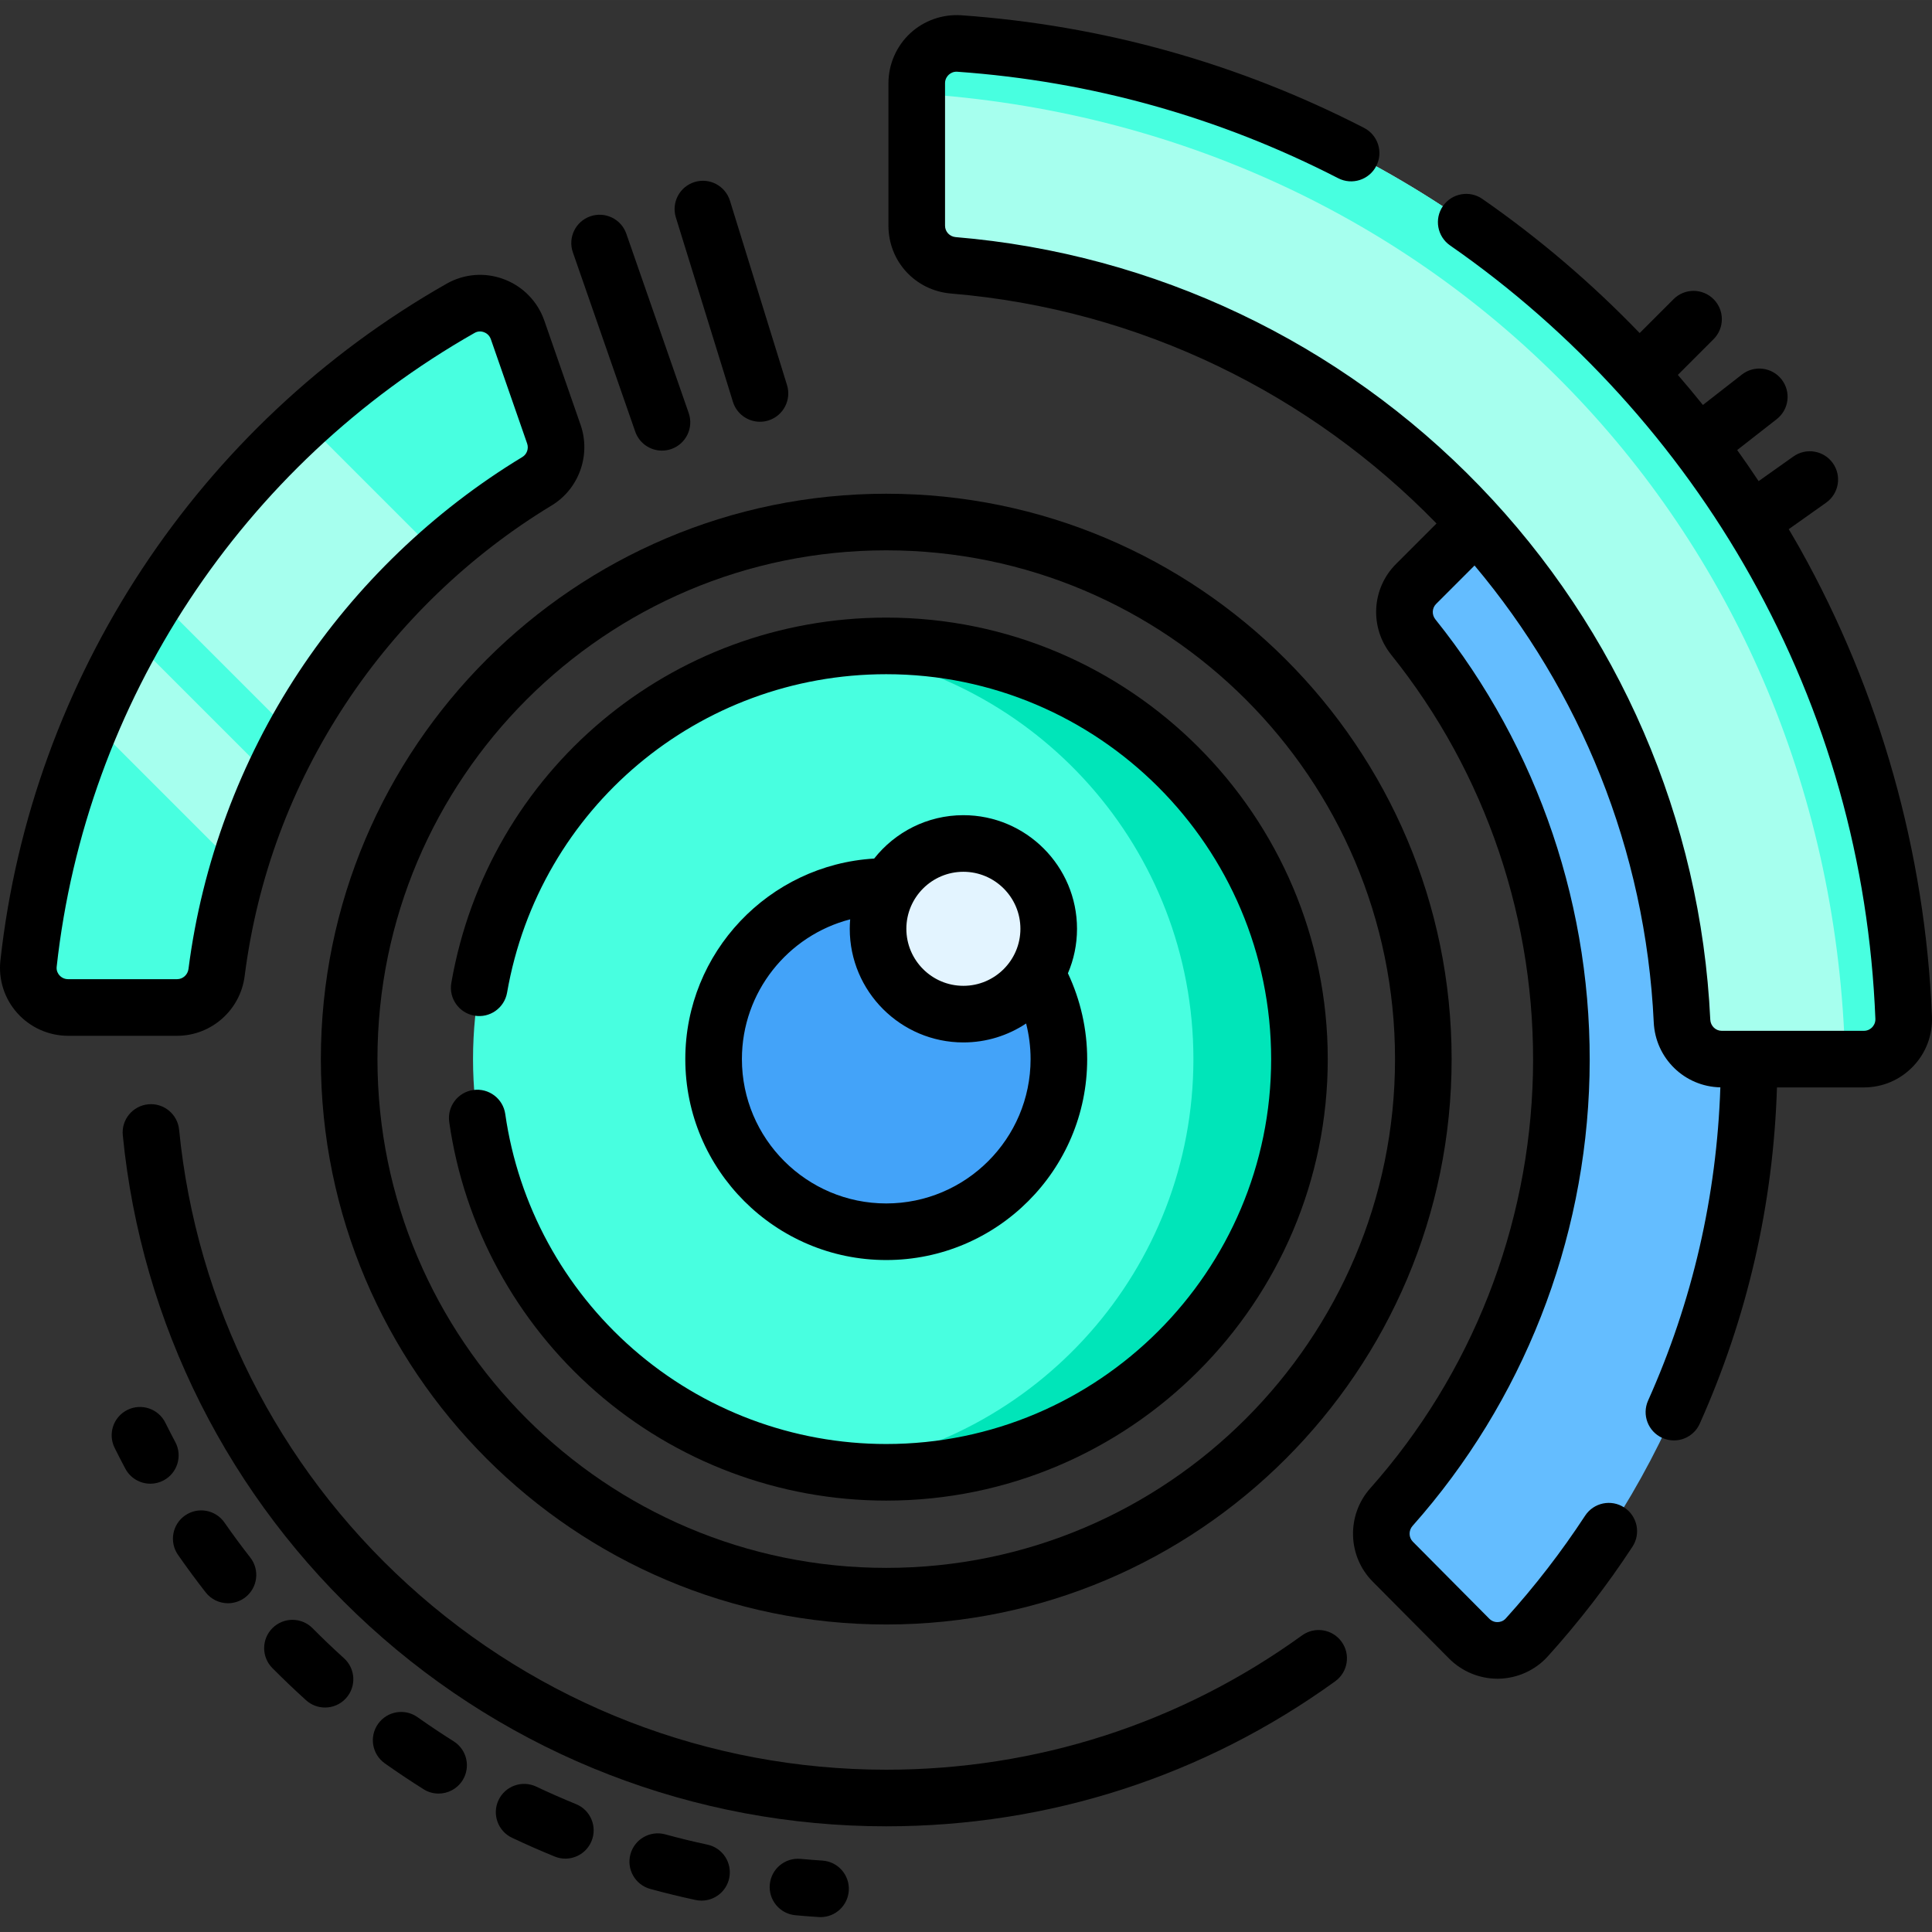 <svg height="512pt" viewBox="0 -4 512.004 512" width="512pt" xmlns="http://www.w3.org/2000/svg"><rect x="0" y="-4" width="512.004" height="512" fill="#333333" stroke="none"/><path d="m344.371 276.676c0 60.477-49.027 109.504-109.504 109.504-60.48 0-109.508-49.027-109.508-109.504 0-60.477 49.027-109.504 109.508-109.504 60.477 0 109.504 49.027 109.504 109.504zm0 0" fill="#48ffe0"/><path d="m344.367 276.676c0 60.48-49.023 109.5-109.5 109.5-4.766 0-9.445-.305-14.051-.891 53.848-6.891 95.453-52.895 95.453-108.609 0-55.715-41.605-101.719-95.453-108.609 4.605-.586 9.285-.891 14.051-.891 60.477 0 109.5 49.02 109.5 109.5zm0 0" fill="#00e5b9"/><path d="m280.617 276.676c0 25.27-20.484 45.75-45.75 45.75-25.27 0-45.754-20.48-45.754-45.75s20.484-45.754 45.754-45.754c25.266 0 45.75 20.484 45.75 45.754zm0 0" fill="#43a3f9"/><path d="m277.922 242.145c0 12.488-10.125 22.609-22.613 22.609-12.488 0-22.613-10.121-22.613-22.609s10.125-22.613 22.613-22.613c12.488 0 22.613 10.125 22.613 22.613zm0 0" fill="#e3f4ff"/><path d="m369.102 409.855c6.75 6.797 13.496 13.602 20.246 20.398 4.238 4.27 11.219 4.156 15.254-.305 76.312-84.367 78.539-211.906 6.695-298.797-3.98-4.812-11.211-5.207-15.625-.793l-20.395 20.395c-3.812 3.812-4.113 9.875-.734 14.082 54.195 67.512 52.262 165.191-5.801 230.551-3.711 4.18-3.582 10.504.359 14.469zm0 0" fill="#64bdff"/><path d="m242.945 18.051v37.754c0 5.5 4.234 10.047 9.715 10.504 104.953 8.762 188.094 94.281 193.09 200.258.266 5.648 4.875 10.109 10.527 10.109h37.672c5.996 0 10.781-4.992 10.543-10.98-5.504-137.488-113.879-248.496-250.254-258.168-6.102-.434-11.293 4.406-11.293 10.523zm0 0" fill="#a6ffee"/><path d="m504.492 265.699c.238 5.98-4.551 10.98-10.543 10.98h-4.957c-3.551-139.512-107.953-247.18-246.043-255.891v-2.742c0-6.109 5.191-10.957 11.289-10.52 136.371 9.672 244.754 120.68 250.254 258.172zm0 0" fill="#48ffe0"/><path d="m142.32 123.531c-9.352 5.66-18.152 12.16-26.281 19.391-15.309 13.598-28.281 29.797-38.191 47.91-2.059 3.75-3.98 7.578-5.77 11.477-3.52 7.691-6.508 15.66-8.93 23.883-2.609 8.91-4.551 18.109-5.758 27.539-.672 5.281-5.133 9.262-10.453 9.262h-28.891c-6.238 0-11.168-5.402-10.488-11.613 2.469-22.488 8.211-44 16.738-64.039 3.203-7.559 6.812-14.91 10.793-22.02 2.039-3.672 4.188-7.27 6.438-10.809 10.961-17.332 24.191-33.082 39.273-46.832 12.559-11.461 26.398-21.539 41.277-29.988 5.699-3.23 12.941-.441 15.09 5.75l9.609 27.637c1.633 4.68-.207 9.879-4.457 12.453zm0 0" fill="#48ffe0"/><path d="m72.078 202.309c-3.52 7.691-6.508 15.66-8.93 23.883l-38.852-38.852c3.203-7.559 6.812-14.91 10.793-22.02zm0 0" fill="#a6ffee"/><path d="m116.039 142.922c-15.309 13.598-28.281 29.797-38.191 47.91l-36.32-36.32c10.961-17.332 24.191-33.082 39.273-46.832zm0 0" fill="#a6ffee"/><path d="m125.707 265.156c4.086.715 7.965-2.023 8.676-6.102 8.508-48.895 50.77-84.383 100.484-84.383 56.242 0 102.004 45.758 102.004 102.004 0 56.246-45.762 102.004-102.004 102.004-24.703 0-48.535-8.945-67.109-25.188-18.398-16.09-30.422-38.199-33.859-62.262-.586-4.102-4.395-6.949-8.484-6.363-4.102.586-6.949 4.383-6.363 8.484 3.941 27.613 17.734 52.98 38.836 71.434 21.305 18.633 48.645 28.895 76.98 28.895 64.516 0 117.004-52.488 117.004-117.004 0-64.52-52.488-117.004-117.004-117.004-57.023 0-105.5 40.715-115.262 96.809-.711 4.082 2.02 7.965 6.102 8.676zm0 0"/><path d="m255.309 212.031c-9.582 0-18.125 4.504-23.645 11.496-27.875 1.66-50.051 24.859-50.051 53.148 0 29.363 23.891 53.25 53.254 53.25 29.363 0 53.25-23.887 53.25-53.25 0-7.871-1.766-15.672-5.105-22.742 1.551-3.625 2.41-7.609 2.41-11.793 0-16.602-13.512-30.109-30.113-30.109zm0 15c8.332 0 15.113 6.777 15.113 15.109 0 8.336-6.781 15.113-15.113 15.113-8.332 0-15.113-6.777-15.113-15.113 0-8.332 6.781-15.109 15.113-15.109zm-20.441 87.895c-21.094 0-38.254-17.156-38.254-38.25 0-17.793 12.211-32.789 28.695-37.043-.07.828-.113 1.664-.113 2.512 0 16.602 13.508 30.109 30.113 30.109 6.141 0 11.855-1.852 16.625-5.02.781 3.07 1.184 6.25 1.184 9.441 0 21.094-17.16 38.25-38.25 38.25zm0 0"/><path d="m477.027 141.395c-.973-1.734-1.98-3.445-2.988-5.16l9.914-7.027c3.379-2.398 4.176-7.078 1.781-10.457s-7.074-4.176-10.457-1.781l-9.223 6.535c-1.848-2.777-3.73-5.531-5.676-8.242l10.473-8.18c3.266-2.551 3.848-7.262 1.301-10.527-2.551-3.266-7.262-3.844-10.527-1.297l-10.332 8.062c-2.164-2.695-4.375-5.352-6.641-7.965l9.465-9.469c2.93-2.93 2.93-7.68 0-10.605-2.93-2.93-7.676-2.93-10.605 0l-8.98 8.98c-12.695-13.18-26.676-25.125-41.688-35.547-3.406-2.359-8.078-1.516-10.441 1.887-2.359 3.402-1.516 8.074 1.887 10.438 32.695 22.695 60.238 53.02 79.652 87.688 20.27 36.199 31.395 75.656 33.059 117.27.047 1.137-.516 1.895-.852 2.242-.336.352-1.066.938-2.195.938h-37.672c-1.625 0-2.957-1.301-3.035-2.961-2.5-52.992-24.223-103.227-61.16-141.445-36.852-38.121-86.145-61.539-138.801-65.934-1.617-.137-2.836-1.438-2.836-3.027v-37.758c0-1.156.609-1.895.973-2.234.363-.336 1.141-.895 2.285-.809 35.43 2.512 69.387 12.008 100.926 28.219 3.684 1.895 8.207.445 10.098-3.238 1.898-3.688.445-8.207-3.238-10.102-33.355-17.145-69.262-27.184-106.727-29.844-4.961-.34-9.918 1.395-13.57 4.797-3.652 3.406-5.746 8.219-5.746 13.211v37.754c0 9.461 7.129 17.188 16.586 17.98 50.352 4.199 95.438 26.805 128.66 60.941l-10.723 10.723c-6.516 6.52-7.066 16.867-1.277 24.078 25.164 31.348 38.496 70.844 37.547 111.215-.953 40.5-16.262 79.445-43.105 109.664-6.332 7.129-6.051 17.992.645 24.734l20.246 20.398c3.383 3.406 8.039 5.34 12.832 5.34.137 0 .277-.004.414-.008 4.91-.113 9.609-2.262 12.895-5.895 8.195-9.062 15.75-18.848 22.453-29.082 2.27-3.465 1.301-8.113-2.164-10.383-3.465-2.273-8.113-1.301-10.383 2.164-6.277 9.59-13.355 18.754-21.031 27.238-.73.812-1.641.949-2.117.961-.492.027-1.445-.09-2.254-.906l-20.246-20.398c-1.125-1.133-1.16-2.98-.07-4.203 29.195-32.867 45.848-75.227 46.883-119.273 1.035-43.898-13.473-86.855-40.844-120.953-.988-1.234-.906-2.988.188-4.086l10.191-10.191c27.844 33.141 45.328 75.203 47.488 121.059.449 9.551 8.172 17.043 17.652 17.234-.961 28.836-7.387 56.742-19.148 83.004-1.695 3.781-.004 8.219 3.777 9.91.996.445 2.035.656 3.062.656 2.863 0 5.602-1.648 6.848-4.438 12.629-28.191 19.496-58.16 20.465-89.113h23.035c4.957 0 9.578-1.969 13.016-5.547s5.219-8.277 5.02-13.234c-1.738-43.379-13.828-86.258-34.961-124zm0 0"/><path d="m85.031 276.676c0 82.617 67.215 149.832 149.836 149.832 82.617 0 149.832-67.215 149.832-149.832 0-82.617-67.215-149.832-149.832-149.832-82.621 0-149.836 67.215-149.836 149.832zm149.836-134.832c74.344 0 134.832 60.484 134.832 134.832 0 74.348-60.488 134.832-134.832 134.832-74.348 0-134.836-60.484-134.836-134.832 0-74.348 60.488-134.832 134.836-134.832zm0 0"/><path d="m64.832 254.684c3.332-26.035 12.363-50.359 26.844-72.297 13.98-21.176 32.836-39.312 54.531-52.445 7.219-4.371 10.438-13.34 7.66-21.332l-9.613-27.637c-1.77-5.082-5.676-9.086-10.715-10.98-5-1.883-10.527-1.453-15.16 1.18-65.812 37.379-110.023 104.441-118.273 179.391-.555 5.051 1.078 10.121 4.477 13.914 3.426 3.824 8.336 6.02 13.469 6.02h28.887c9.047-.004 16.742-6.801 17.895-15.812zm-49.078-.215c-.328-.367-.859-1.148-.734-2.266 7.723-70.18 49.129-132.98 110.766-167.988.5-.285.988-.379 1.41-.379.441 0 .816.102 1.062.195.508.191 1.414.688 1.828 1.871l9.613 27.637c.469 1.344-.062 2.844-1.262 3.57-23.586 14.277-44.086 33.992-59.281 57.016-15.527 23.527-25.629 50.727-29.203 78.652-.199 1.551-1.496 2.715-3.02 2.715h-28.883c-1.195 0-1.953-.641-2.297-1.023zm0 0"/><path d="m345.066 429.395c-32.211 23.289-70.316 35.598-110.199 35.598-47.043 0-92.078-17.438-126.816-49.098-34.508-31.453-56.023-74.254-60.586-120.512-.406-4.125-4.082-7.137-8.195-6.73-4.125.406-7.137 4.078-6.73 8.199 4.922 49.957 28.152 96.172 65.406 130.125 37.508 34.188 86.133 53.016 136.922 53.016 43.059 0 84.203-13.293 118.988-38.441 3.355-2.426 4.109-7.113 1.684-10.469-2.426-3.359-7.113-4.113-10.473-1.688zm0 0"/><path d="m168.344 110.379c1.078 3.098 3.98 5.039 7.086 5.039.816 0 1.648-.137 2.465-.418 3.91-1.359 5.98-5.637 4.617-9.551l-16.527-47.508c-1.359-3.91-5.633-5.977-9.547-4.617s-5.98 5.637-4.621 9.547zm0 0"/><path d="m194.234 102.484c.996 3.219 3.961 5.285 7.164 5.285.734 0 1.48-.109 2.219-.336 3.957-1.227 6.172-5.43 4.949-9.387l-15.121-48.855c-1.227-3.957-5.426-6.176-9.383-4.949-3.957 1.227-6.172 5.426-4.949 9.383zm0 0"/><path d="m217.938 489.078c-1.934-.129-3.879-.281-5.773-.453-4.129-.387-7.777 2.652-8.16 6.773-.383 4.125 2.652 7.777 6.777 8.16 2.031.188 4.113.352 6.188.484.164.012.328.016.492.016 3.922 0 7.219-3.047 7.477-7.012.27-4.133-2.863-7.703-7-7.969zm0 0"/><path d="m187.484 484.852c-3.738-.801-7.508-1.719-11.191-2.727-3.992-1.09-8.121 1.258-9.215 5.254s1.262 8.121 5.258 9.215c3.953 1.078 7.992 2.062 12.004 2.926.531.113 1.059.168 1.582.168 3.457 0 6.57-2.41 7.324-5.93.867-4.051-1.711-8.039-5.762-8.906zm0 0"/><path d="m59.484 399.488c-2.367-3.398-7.039-4.238-10.441-1.871-3.398 2.367-4.234 7.043-1.867 10.441 2.348 3.371 4.812 6.715 7.328 9.938 1.48 1.895 3.688 2.883 5.918 2.883 1.613 0 3.238-.52 4.609-1.586 3.266-2.551 3.844-7.266 1.297-10.527-2.348-3.012-4.652-6.129-6.844-9.277zm0 0"/><path d="m91.164 435.453c-2.844-2.57-5.648-5.246-8.336-7.961-2.918-2.938-7.664-2.961-10.605-.043-2.941 2.914-2.961 7.664-.047 10.605 2.883 2.902 5.887 5.773 8.934 8.527 1.434 1.297 3.234 1.934 5.027 1.934 2.047 0 4.086-.832 5.562-2.469 2.781-3.074 2.539-7.816-.535-10.594zm0 0"/><path d="m152.656 474.113c-3.539-1.441-7.09-3.004-10.547-4.641-3.746-1.77-8.219-.176-9.988 3.57-1.77 3.746-.172 8.215 3.57 9.988 3.707 1.754 7.512 3.426 11.309 4.973.926.379 1.883.555 2.824.555 2.961 0 5.766-1.762 6.949-4.672 1.562-3.836-.281-8.211-4.117-9.773zm0 0"/><path d="m120.227 457.469c-3.238-2.039-6.461-4.191-9.582-6.402-3.383-2.398-8.062-1.598-10.457 1.785-2.395 3.379-1.594 8.059 1.785 10.453 3.344 2.371 6.801 4.676 10.27 6.859 1.238.781 2.621 1.152 3.984 1.152 2.492 0 4.934-1.242 6.355-3.508 2.207-3.504 1.152-8.137-2.355-10.34zm0 0"/><path d="m46.461 378.172c-.906-1.703-1.797-3.434-2.648-5.148-1.844-3.707-6.344-5.219-10.055-3.379-3.711 1.844-5.223 6.344-3.379 10.055.91 1.836 1.867 3.695 2.84 5.52 1.348 2.535 3.941 3.98 6.629 3.98 1.188 0 2.395-.285 3.516-.883 3.656-1.945 5.043-6.488 3.098-10.145zm0 0"/></svg>
